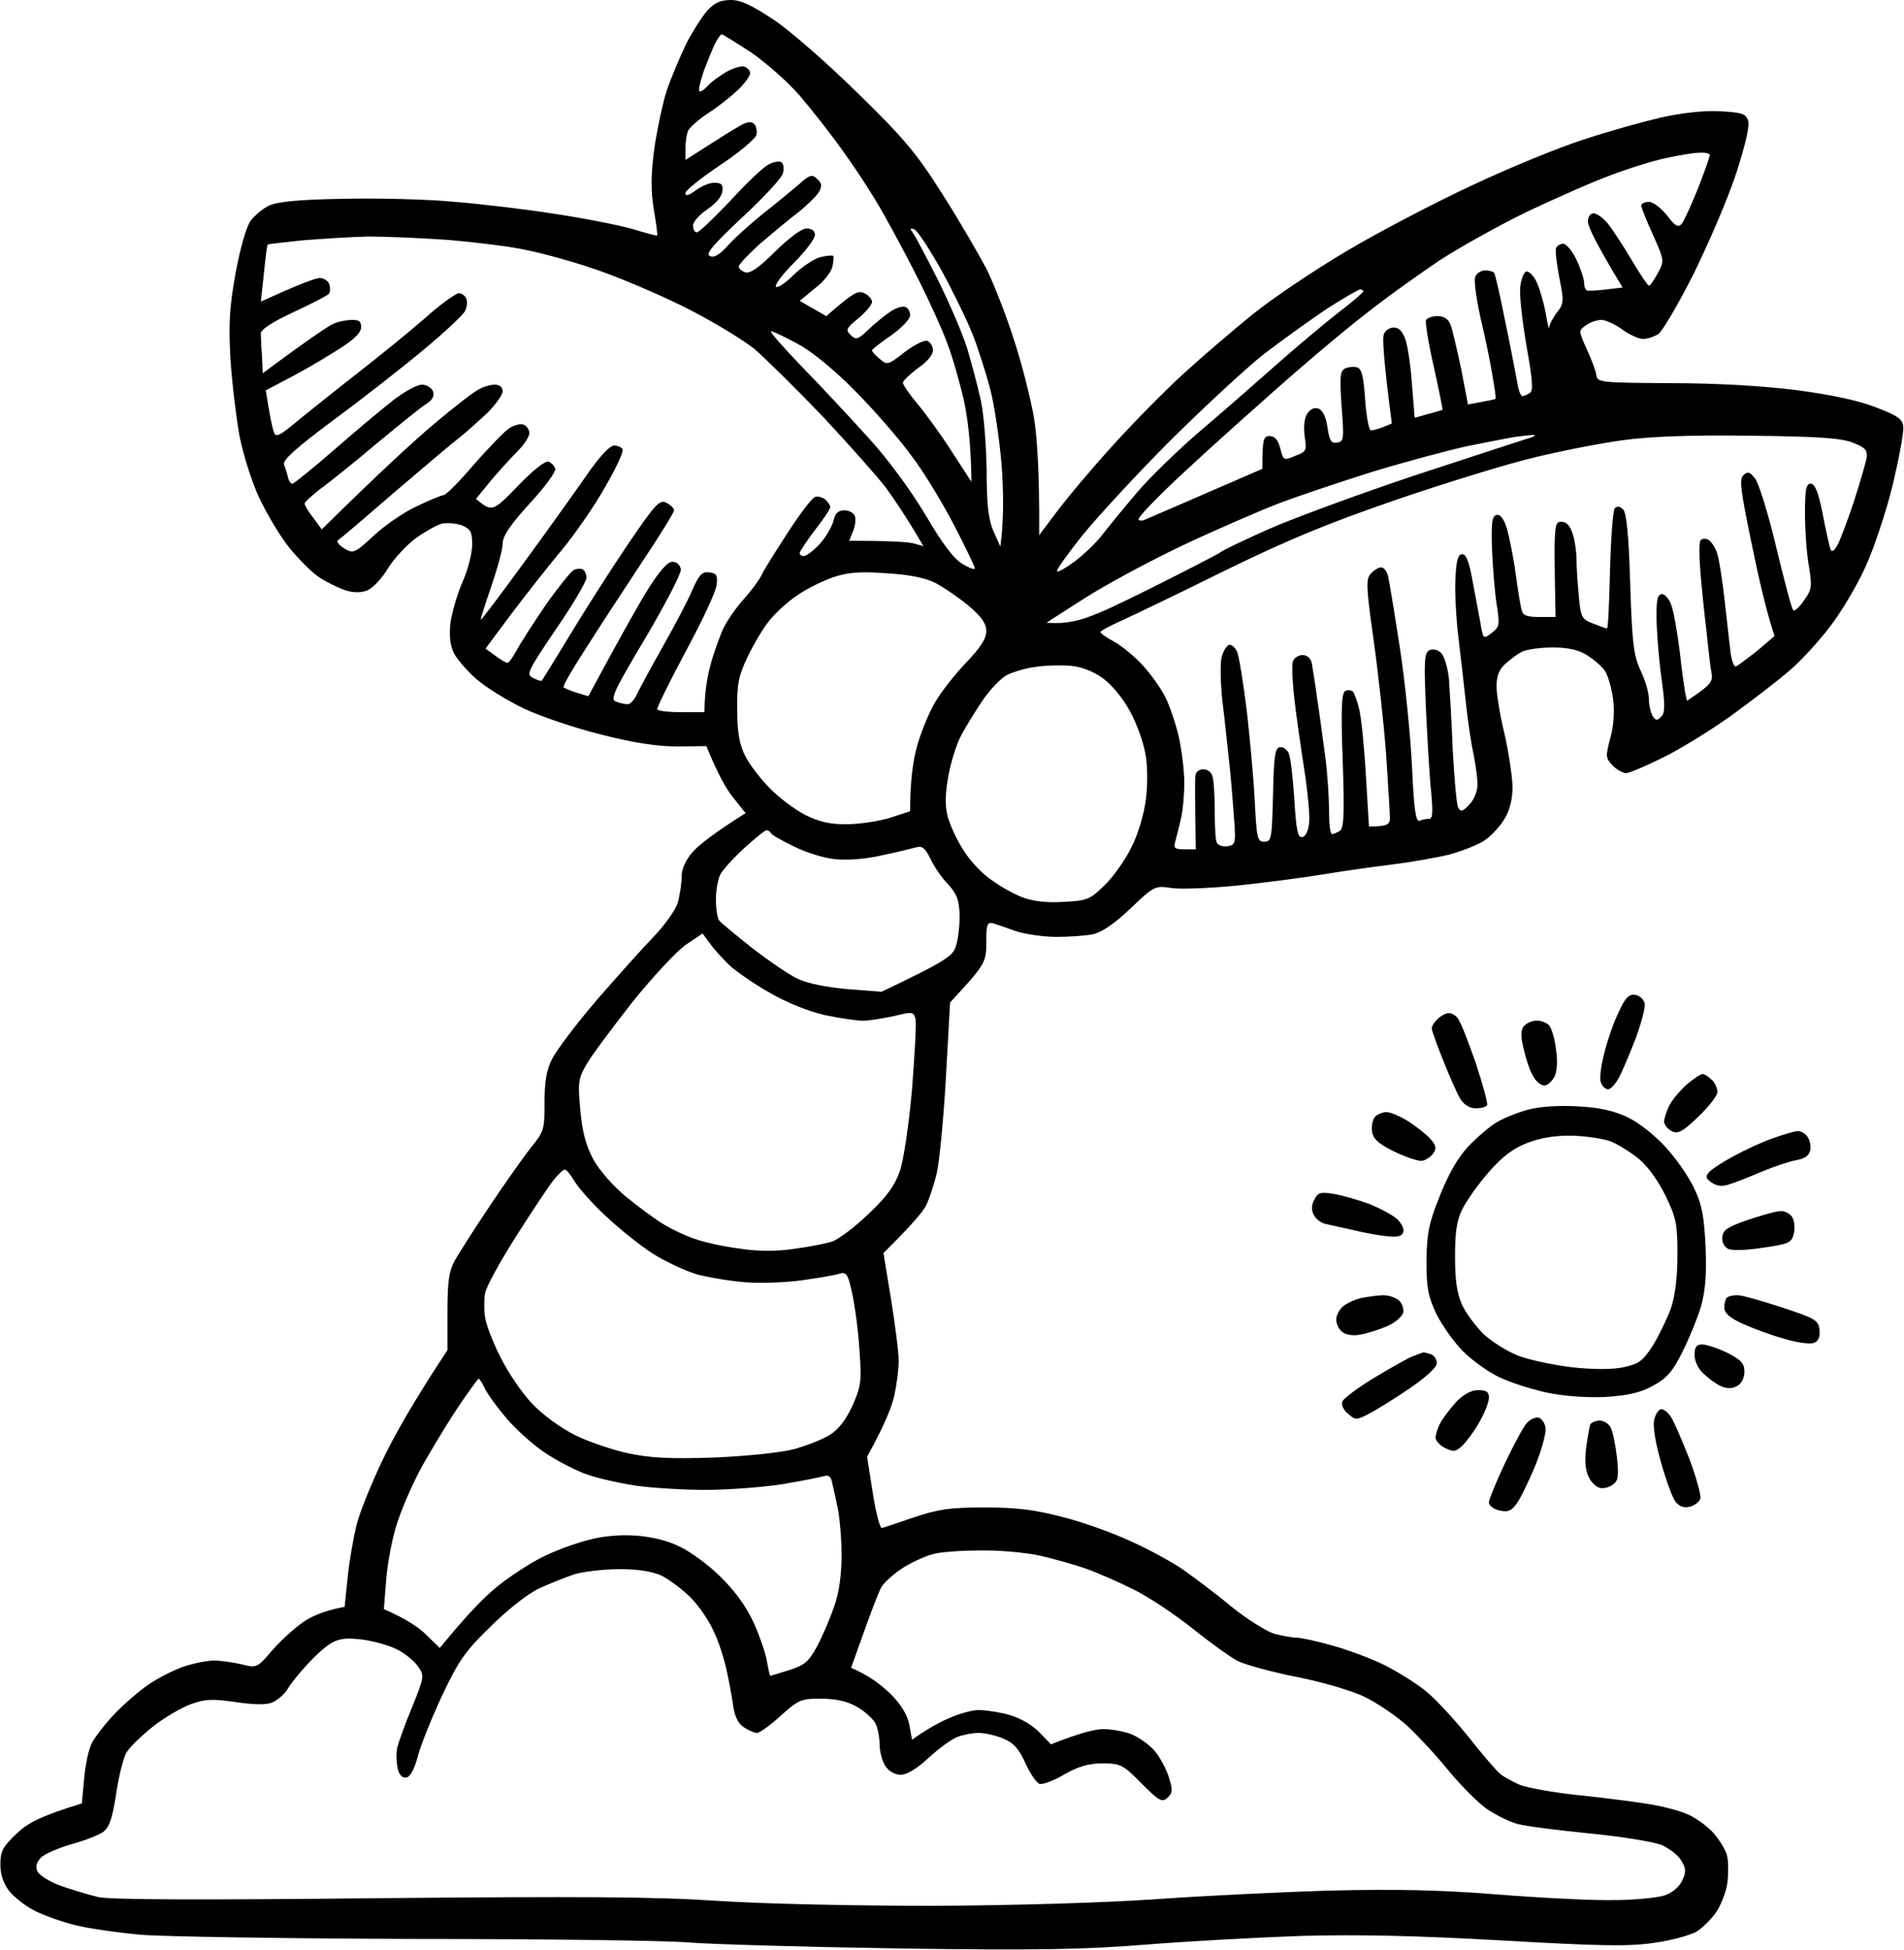 <?xml version="1.0" encoding="UTF-8"?> <svg xmlns="http://www.w3.org/2000/svg" version="1.2" viewBox="0 0 500 512" width="500" height="512"><style></style><path fill-rule="evenodd" d="m191.9 0c2.7 0 5.6 1.4 11.6 5.4 4.4 3 14.3 11.7 22 19.3 12 11.7 15.3 15.7 22 26.3 4.4 6.9 9.5 15.7 11.5 19.5 1.9 3.8 5.2 12.2 7.2 18.5 2.1 6.3 4.4 15.5 5.3 20.5 0.8 4.9 1.5 13.9 1.4 31l4.9-6.5c2.7-3.6 9.1-11.2 14.4-17 5.2-5.8 13.5-14.2 18.4-18.7 4.9-4.5 13.2-11.6 18.4-15.8 5.2-4.2 16.2-11.6 24.5-16.5 8.2-4.9 23.1-12.7 33-17.3 9.9-4.7 23.2-10.1 29.5-12.1 6.3-2.1 15.3-4.6 20-5.7 5.3-1.2 11.1-1.9 15.4-1.7 5.8 0.3 7 0.6 7.6 2.3 0.6 1.3-0.5 5.9-2.9 13.5-2 6.3-7.1 18.2-11.1 26.4-4.1 8.2-8.4 15.5-9.5 16.3-1.1 0.7-2.9 1.3-4 1.3-1.1 0-3.6-1.1-5.5-2.5-1.9-1.4-4.4-2.5-5.5-2.5-1.1 0-2.9 0.6-4 1.4-2 1.4-2 1.4 0.2 6.3 1.2 2.6 2.4 5.7 2.5 6.8 0.3 1.9 1.1 2 19.3 2.1 12 0 24.2 0.7 33 1.8 9.1 1.2 16.4 2.7 21 4.5 5.8 2.2 7.1 3.1 7.3 5.1 0.2 1.4-1.1 8.3-2.8 15.5-1.8 7.2-5 16.8-7.2 21.5-2.1 4.7-6.3 11.7-9.2 15.5-2.9 3.8-7.7 9.1-10.7 11.6-3 2.6-9.9 7.9-15.4 11.9-5.5 3.9-13.6 8.9-18 11-4.4 2.2-8.7 4-9.5 4-0.8 0-2.4-0.9-3.5-2-1.9-2-1.9-2.4-0.6-7.3 0.9-3.3 1.1-7 0.7-10.2-0.4-2.8-1.3-6-2.1-7.3-0.8-1.2-3-3.1-4.8-4.2-2.2-1.4-5-2-9-2-3.1 0-6.7 0.5-8 1.1-1.2 0.6-3.2 2.1-4.5 3.3-1.6 1.5-2.2 3.2-2.2 5.8 0 2.1 0.9 7.7 2.1 12.5 1.1 4.9 2 11 2.1 13.8 0 3.3-0.7 6.2-2.1 8.5-1.1 1.9-3.5 4.5-5.3 5.7-1.8 1.2-6 2.8-9.3 3.7-3.3 0.8-10.1 2-15 2.6-4.9 0.6-12.8 1.7-17.5 2.5-4.7 0.8-14.6 2.1-22 2.9-7.4 0.8-15.6 1.1-18.1 0.8-4.6-0.7-4.7-0.7-11 5.3-4.3 4.1-7.6 6.3-9.9 6.8-1.9 0.4-6.4 0.7-10 0.7-3.6-0.1-8.3-0.8-10.5-1.6-2.2-0.8-4.8-1.7-5.8-2-1.5-0.3-1.7 0.4-1.7 5.1 0 5.2-0.3 5.8-9.5 15.7l-1.1 19.7c-0.6 10.8-1.7 22.1-2.4 25.1-0.7 3-2 6.9-2.8 8.5-0.8 1.6-3.7 5.1-11.2 12.5l2 12.2c1.1 6.8 2 14 2 16 0 2.1-0.5 6.2-1.1 9-0.6 2.9-2.5 7.8-7.2 16.3l1.5 9.5c0.8 5.2 1.9 9.4 2.4 9.2 0.5-0.1 4.3-1.4 8.4-2.8 6.3-2.1 9.3-2.6 18.5-2.6 8.5 0 13.2 0.6 20.5 2.5 5.2 1.3 13.3 4.2 18 6.4 4.7 2.1 10.7 5.4 13.5 7.3 2.7 1.9 8.5 6.2 12.7 9.7 4.3 3.5 9.5 6.7 11.5 7.3 2.1 0.5 4.7 1 5.8 1 1.1 0 5.4 0.9 9.5 2.1 4.1 1.1 10.4 3.5 13.8 5.2 3.5 1.8 8.3 4.8 10.6 6.7 2.4 1.9 7.4 7.3 11.2 12 3.7 4.7 7.5 9.1 8.4 9.8 0.8 0.7 3.1 1.9 5 2.8 1.9 0.8 9.6 2.2 17 2.9 7.4 0.8 15.9 1.9 18.7 2.5 2.9 0.5 6.8 1.6 8.5 2.4 1.8 0.7 4.8 2.8 6.6 4.7 1.7 1.9 3.5 4.8 3.8 6.4 0.3 1.6 0.3 4.8 0 7-0.3 2.2-1.6 5.5-2.8 7.4-1.3 1.9-3.7 4.3-5.3 5.3-1.6 0.9-6.6 2.3-11 2.9-6.6 1-13.7 0.9-40-0.6-23-1.3-37.8-1.6-52.8-1.2-11.4 0.4-29.8 1.4-41 2.3-16.4 1.3-28.5 1.5-64.7 1-24.5-0.4-49.4-1.1-55.5-1.6-6.1-0.5-38.2-0.9-71.5-0.9-33.3-0.1-65.7-0.6-72-1.1-6.3-0.6-14.2-1.7-17.5-2.6-3.3-0.8-8-2.5-10.4-3.7-2.4-1.2-5.4-3.6-6.7-5.2q-2.3-3-2.3-7c0-3.4 0.6-4.6 4.2-8 2.9-2.8 6.2-4.6 17.2-8l0.6-6.5c0.3-3.6 1.2-7.9 2.1-9.5 0.9-1.6 3.5-5 5.9-7.5 2.4-2.5 6.4-6 8.9-7.7 2.5-1.7 6.6-3.8 9.2-4.7 2.7-0.9 6.3-1.6 8-1.6 1.8 0 5.1 0.5 7.3 1 3.9 1 4.1 0.9 8-3.7 2.2-2.5 5.8-5.8 8-7.3 2.2-1.6 5.6-3.1 11-4.1l0.8-7.7c0.4-4.2 1.5-10.4 2.3-13.7 0.8-3.3 3.9-10.9 6.8-17 2.9-6.1 7.9-15.1 17.1-29v-10c0-8 0.4-10.7 1.9-13.5 1.1-1.9 5.2-8.4 9.3-14.5 4.1-6.1 8.9-12.9 10.8-15.3 3.3-4 3.5-4.6 3.5-11.7 0-5.5 0.5-8.6 2-11.5 1.1-2.2 6.3-9.1 11.6-15.3 5.3-6.1 12.1-13.7 15-16.7 3-3.1 5.8-7.1 6.4-9 0.5-1.9 1-5 1-6.8 0-2.1 1-4.3 2.9-6.5 1.5-1.7 5.3-4.8 13.9-10.2l-3.2-4c-1.8-2.2-4.1-6.2-7.1-13.6l-7.5 0.1c-5.2 0-11.4-0.9-20-3.1-6.9-1.7-16.1-4.8-20.5-6.9-4.4-2.1-10-5.6-12.4-7.7-2.4-2.1-5-5.1-5.9-6.8-1-2.1-1.3-4.5-0.9-8 0.4-2.8 1.8-7.6 3.2-10.8 1.4-3.1 2.5-7.5 2.5-9.7 0-3.4-0.4-4.1-2.8-5.1-1.5-0.5-3.8-0.7-5.2-0.4-1.4 0.4-4.4 2.1-6.8 3.8-2.4 1.8-5.7 5.3-7.3 7.9-1.6 2.7-4 5.2-5.4 5.8q-2.5 1-5.8 0c-1.7-0.6-4.9-2.1-7-3.5-2-1.4-5.5-4.9-7.8-7.8-2.3-2.8-5.7-8.6-7.7-12.7-2-4.2-4.3-11.5-5.3-16.5-0.9-5-2-14.2-2.4-20.5-0.5-9.3-0.2-13.6 1.4-22.5 1.2-6.4 2.8-12 3.9-13.5 1-1.4 3.2-3.2 4.8-4 2.1-1 7.5-1.6 19.4-1.8 9.1-0.2 22.3 0.1 29.5 0.8 7.2 0.6 19.1 2 26.5 3.2 7.4 1.1 16.4 2.9 20 3.9 3.6 1.1 6.6 1.9 6.6 1.7 0.1-0.2-0.3-3.2-0.9-6.8-0.8-4.8-0.8-9 0.1-15.8 0.7-5 2.2-12 3.3-15.5 1.2-3.4 3.5-8.9 5.1-12.2 1.7-3.3 4.2-7.2 5.6-8.8 1.9-2 3.5-2.7 6.1-2.7zm-7.1 18.7c-1 2.9-1.5 5.3-1.1 5.3 0.5 0.1 1.5-0.7 2.3-1.6 0.8-0.9 3-2.5 4.7-3.5 1.8-1 4-1.7 4.8-1.4 0.8 0.3 1.5 1.1 1.5 1.7 0 0.7-1.4 2.7-3.2 4.4-1.8 1.7-5.3 4.5-7.8 6.1-2.5 1.6-4.8 3.7-5.3 4.6-0.4 1-0.7 3-0.7 4.7v3c8.9-5.7 12.7-8.1 14.2-8.9 1.8-1.1 3.1-1.3 3.8-0.6 0.6 0.5 0.9 1.9 0.6 3-0.4 1.1-4.7 4.7-9.7 8-4.9 3.3-9 6.6-8.9 7.2 0 0.9 0.9 0.6 2.7-0.7 1.6-1.2 3.8-2.1 5-2 1.8 0 2.2 0.5 2 2.2-0.1 1.4-1.8 3.3-4 4.8-2.1 1.4-3.7 3.3-3.7 4.2 0 1 0.4 1.8 1 1.8 0.6 0 4.5-3.8 8.8-8.3 4.2-4.6 8.8-9 10.2-9.6 1.4-0.7 2.9-0.9 3.3-0.4 0.5 0.4 0.6 1.7 0.3 2.8-0.2 1.1-5 6.3-10.6 11.5-7.8 7.3-9.8 9.7-8.6 10.2 1.1 0.6 2.6-0.3 5-3 1.8-2 6-5.7 9.1-8.2 3.2-2.5 7.3-5.9 9.2-7.5 3-2.7 3.6-2.8 4.9-1.5 1.3 1.2 1.3 1.9 0.4 3.5-0.7 1.1-3.1 3.4-5.3 5.2-2.3 1.7-6.8 5.5-10 8.2-3.1 2.8-5.7 5.5-5.7 6.1 0 0.5 0.8 1.2 1.7 1.5 1.3 0.4 3.7-1.3 7.9-5.5 3.7-3.6 6.9-6 8.2-6 1.4 0 2.2 0.6 2.2 1.7 0 1-2.5 4.3-5.5 7.3-3 3-5.2 5.9-4.7 6.3 0.4 0.4 2.5-1 4.7-3.2 2.2-2.1 5.3-4.2 7-4.6 1.7-0.4 3.1-0.5 3.3-0.3 0.2 0.2 0.1 1.4-0.2 2.8-0.3 1.4-2.3 4-4.6 5.7l-4 3.3 7 4c7.3-6.4 8.4-6.8 10-6 1.1 0.5 2 1.6 2 2.2 0.1 0.7-1.5 2.6-3.5 4.3-3.3 2.7-3.5 3.1-2.1 4.5 1.4 1.3 1.9 1.2 4.8-1.6 1.8-1.7 4.4-3.8 5.8-4.7 1.4-0.9 3.1-1.4 3.8-1.1 0.6 0.2 1.2 1.2 1.2 2.1 0.1 1-2.1 3.3-4.9 5.3-2.8 1.9-5.1 3.7-5.1 4 0 0.3 0.8 1.3 2 2.2 1.9 1.7 2.2 1.7 6.5-1.7 2.5-1.9 5.2-3.3 6-3 0.8 0.3 1.5 1.4 1.5 2.5 0 1.2-1.6 3.1-4 4.7-2.1 1.6-3.9 3.3-3.9 3.8 0 0.5 1.7 3 3.8 5.5 2.1 2.5 6.2 8.1 9 12.5l5.2 8c-0.1-10.1-1-16.8-2-21.5-1.1-4.7-3-11.4-4.4-15-1.3-3.6-4.6-10.8-7.2-16-2.6-5.2-6.8-13.1-9.3-17.5-2.4-4.4-7.2-11.8-10.6-16.5-3.3-4.7-8.6-11.4-11.6-14.9-3-3.5-8.8-8.6-12.7-11.3-4-2.6-7.5-4.8-7.8-4.8-0.2 0-1 1-1.6 2.2-0.7 1.3-2 4.7-3.1 7.5zm238.2 27.3c-4.7 1.7-14.6 6.1-22 9.6-7.4 3.6-17.8 9.4-23 12.8-5.2 3.5-14.1 9.8-19.6 14.2-5.6 4.3-17.8 14.6-27 22.9-9.3 8.2-20.4 18.3-24.7 22.5-4.3 4.1-7.7 7.8-7.7 8.3 0 0.4 0.6 0.5 1.3 0.3 0.6-0.3 8-3.4 16.2-7l15-6.5c0-7.9 0.3-8.6 1.9-8.6 1.4 0 2.2 1 2.8 3.2 0.8 3.2 0.9 3.3 3.9 2 3-1.1 3.1-1.4 2.5-5.2-0.3-2.5-0.1-4.7 0.7-5.9 0.8-1.2 1.8-1.7 3-1.3 1.1 0.5 1.9 2.2 2.3 4.9 0.5 3.5 1 4.3 2.5 4 1.8-0.2 1.9-0.9 1.2-9.5-0.5-8-0.4-9.3 1-10 1-0.4 2.4-0.5 3.2-0.2 1.1 0.4 1.6 2.6 2 8.5 0.3 4.4 1 8 1.5 8 0.6 0 2-0.4 3.3-0.9l2.2-0.9c-2.2-16.8-2.5-22.5-2.1-23.4 0.3-1 1.5-1.8 2.6-1.8 1.4 0 2.3 1 3.1 3.2 0.6 1.8 1.4 7.2 1.7 11.9l0.7 8.6c5.4-1.5 7.1-2 7.3-2.1 0.1 0-0.9-5.2-2.3-11.4-1.4-6.1-2.3-11.7-2-12.2 0.3-0.5 1.6-1 3-1q2.5 0 3.4 2.2c0.5 1.3 1.7 6.5 2.8 11.6l1.8 9.4c5.4-1 7.1-1.3 7.2-1.5 0.2-0.1-0.2-2.9-0.8-6.2-0.5-3.3-1.9-10-3.1-15-1.1-5-1.8-9.8-1.4-10.8 0.3-0.9 1.5-1.7 2.6-1.7 1.1 0 2.2 0.3 2.4 0.7 0.3 0.5 1.6 6.2 2.9 12.8 1.4 6.6 2.7 13.7 3.1 15.7 0.3 2.1 0.9 3.8 1.4 3.8 0.4 0 1.3-0.4 1.9-0.8 1-0.5 0.8-3.2-0.8-12.2-1.1-6.3-1.9-13.3-1.7-15.4 0.2-2.2 0.9-4.1 1.6-4.3 0.6-0.2 1.9 1 2.7 2.7 0.8 1.7 1.9 5.4 2.4 8.2 0.5 2.9 0.9 4.6 0.9 3.8 0.1-0.8 1-2.6 2.1-4 1.8-2.3 1.8-3 0.6-9-0.7-3.6-1.1-7.1-0.9-7.8 0.2-0.6 1.1-1.2 1.9-1.2 0.8 0 2.4 1.9 3.5 4.2 1.1 2.4 2 5.1 2 6 0 1 0.3 1.9 0.8 2.1 0.4 0.1 2.6 0 5-0.3l4.3-0.5c-7-11.6-9.1-16-9.1-17.3 0-1.3 0.6-2.2 1.5-2.2 0.8 0 2.5 1.2 3.8 2.8 1.2 1.5 4 5.8 6.2 9.5 2.2 3.7 4.2 6.7 4.5 6.7 0.3 0.1 1.3-1.4 2.3-3.2 1.8-3.3 1.8-3.3-1.2-10.1-1.7-3.7-3.1-7.2-3.1-7.7 0-0.5 0.9-1 2-1 1.1 0 3.2 1.6 4.8 3.6 2.1 2.8 2.9 3.2 3.8 2.2 0.6-0.7 2.5-4.9 4.3-9.3 1.7-4.4 3.1-8.3 3.1-8.8 0-0.4-1.2-0.7-2.7-0.6-1.6 0-5.5 0.7-8.8 1.4-3.3 0.7-9.8 2.7-14.5 4.5zm-176.7 27.5c3 6 6.5 14.2 7.7 18 1.1 3.8 2.8 10 3.6 13.8 0.8 3.7 1.4 12 1.5 18.4 0 9 0.5 12.8 1.8 15.8l1.8 4c1-7.4 0.8-15 0.3-21.8-0.6-6.7-1.9-15.6-3-19.7-1.1-4.1-3.1-10.4-4.5-14-1.4-3.6-5.1-11.2-8.2-16.9-3.2-5.7-6.4-10.6-7.2-10.9-1.1-0.4-1.2-0.2-0.4 0.9 0.6 0.8 3.6 6.4 6.6 12.4zm-176-9.3c-0.2 0.2-0.6 3.6-1 7.6l-0.8 7.4c10.5-4.8 14.4-6.2 15.5-6.2 1.1 0 2.2 0.8 2.5 1.7 0.3 1 0.2 2.1-0.2 2.5-0.5 0.5-4.6 2.6-9.3 4.8-5.2 2.4-8.5 4.5-8.5 5.5 0 0.8 0.1 3.5 0.3 6l0.2 4.5c12.8-9.5 17.5-12.6 18.8-13.1 1.2-0.5 3.3-0.9 4.7-0.9 2 0 2.4 0.5 2.3 2.2-0.2 1.5-2.5 3.5-7.3 6.4-3.8 2.4-9.4 5.6-12.4 7.1l-5.3 2.8c1.1 7 1.7 9.8 2.1 10.9 0.5 1.6 1.4 1.2 7.1-3.6 3.6-2.9 10.6-8.5 15.5-12.3 5-3.9 12.5-10 16.8-13.7 4.2-3.8 8.4-6.8 9.2-6.8 0.8 0 1.7 0.7 2 1.5 0.3 0.8 0.1 2.3-0.4 3.2-0.5 1-5.3 5.5-10.7 10-5.5 4.6-16.1 12.9-23.7 18.5-10.1 7.5-13.6 10.7-13.1 11.8 0.3 0.8 0.8 2.3 1 3.2 0.2 1 0.7 1.8 1.2 1.8 0.4 0 5.4-4.1 11.2-9.1 5.8-5.1 12.8-10.9 15.5-13 2.8-2.1 6-3.9 7.3-3.9 1.2 0 2.5 0.8 2.9 1.7 0.4 1.3-0.1 2.3-1.7 3.3-1.3 0.8-7.1 5.5-12.9 10.3-5.8 4.9-12.5 10.3-14.9 12-2.3 1.8-4.2 3.5-4.2 3.9 0 0.5 1 2.2 2.3 3.8l2.2 3c15.5-15.3 24.3-23.3 29.5-27.7 5.2-4.4 10.5-8.5 11.8-9.1 1.2-0.7 3.1-1.2 4.2-1.2 1.2 0 2 0.7 2 1.7 0 1-1.9 3.6-4.2 5.9-2.4 2.2-5.7 5.2-7.4 6.5-1.7 1.3-9.4 7.8-17 14.3-7.6 6.6-14.2 12.2-14.7 12.5-0.4 0.3 0.4 1.3 1.7 2.1 2.4 1.4 2.7 1.3 7.8-3.4 2.9-2.7 8-6.2 11.3-7.7 3.3-1.6 6.5-2.9 7-2.9 0.6 0 4.2-3.6 8-8.1 3.9-4.4 8-8.7 9.3-9.5 1.2-0.8 2.9-1.2 3.7-0.9 0.8 0.3 1.5 1.3 1.5 2.2 0 1-1.4 3.1-3.1 4.8-1.7 1.7-4.8 5.1-7 7.7l-3.9 4.8c4.2 3.5 4.4 3.4 10.9-3.3 3.9-4.1 7.2-6.7 8.1-6.5 0.8 0.3 1.6 1.1 1.8 1.9 0.2 0.8-2.8 4.9-6.7 9.1-5.2 5.7-7.1 8.6-7.1 10.5 0 1.6-1.4 6.6-3 11.3-1.6 4.7-2.9 8.6-2.7 8.7 0.1 0.1 5.2-6.6 11.3-15 6.1-8.3 13.5-18.7 16.5-23 3.3-4.8 6.1-7.8 7.2-7.7 0.9 0 1.9 0.4 2.2 1 0.3 0.5-1.7 4.9-4.5 9.7-2.7 4.9-7.8 12.2-11.2 16.4-3.5 4.1-9.4 11.7-13.3 16.8l-7 9.4c3.9 2.9 5.3 3.8 5.8 3.7 0.4 0 1.4-1.5 2.4-3.3 0.9-1.7 4.3-7 7.5-11.7 3.3-4.7 6.6-8.8 7.4-9.3 0.8-0.4 1.9-0.5 2.4-0.2 0.6 0.3 1 1.3 1 2.2 0 1-3.6 7.1-8 13.5-7.5 11.1-7.9 11.9-6 12.8 1.1 0.6 2.1 0.9 2.3 0.7 0.1-0.1 3.4-5.4 7.2-11.7 3.8-6.3 10.6-17 15.2-23.8 7.4-10.9 8.5-12.1 10.3-11.2 1.1 0.6 2 1.4 2 2 0 0.6-4 7-8.8 14.2-4.8 7.3-11.5 17.5-14.7 22.6-3.3 5.1-5.8 9.4-5.5 9.7 0.3 0.2 1.9 0.9 3.5 1.4l3 0.9c8.9-16.5 13.4-24.5 15.8-28.3 3-4.7 5-7 6.3-7 1.1 0 2 0.8 2.2 2 0.1 1.1-4.1 9.2-9.3 18-8.3 13.9-9.3 16.1-7.8 16.7 1 0.4 2.4 0.7 3.1 0.7 0.6 0.1 1.8-1.1 2.5-2.7 0.7-1.5 3.8-7.2 6.9-12.7 3.1-5.5 6.6-12.1 7.7-14.8 1.7-3.8 2.5-4.7 4.4-4.4 1.8 0.2 2.2 0.7 1.9 3.2-0.1 1.7-3.8 9.5-8.1 17.5-4.3 8-7.6 14.8-7.5 15.2 0.2 0.5 3.1 0.8 6.4 0.8h6c0-5 0.7-9.2 1.6-12.5 0.9-3.3 2.5-7.7 3.5-9.8 1-2 3.4-5.4 5.3-7.5 1.8-2 3.9-4.8 4.6-6.2 0.6-1.4 3.8-6.4 6.9-11.2 3.1-4.8 6.3-9 7.1-9.3 0.8-0.3 2.1 0.1 2.8 0.7 0.7 0.7 1.3 1.6 1.2 2 0 0.5-1.8 3.2-4 6-2.2 2.9-4 5.6-4 6 0 0.5 0.5 0.8 1.1 0.8 0.6 0 2.4-1.3 4-3 1.6-1.7 3.2-4.4 3.7-6 0.5-2.3 1.3-3 3-3 1.2 0 2.4 0.7 2.7 1.5 0.3 0.8 0.1 2.6-0.5 4l-1 2.5c11.2 0 15.6 0.3 17 0.7l2.5 0.7c-4.5-7.7-7.7-12.4-9.9-15.4-2.3-3-9.7-11.3-16.4-18.5-6.8-7.1-14.9-15.1-18-17.8-3.2-2.6-11.5-7.6-18.7-11.2-7.1-3.5-17.7-8-23.5-9.9-5.8-2-13.9-4.2-18-5-4.1-0.9-13.2-2-20.2-2.6-7.1-0.5-16.5-0.9-21-0.9-4.6 0.1-12.3 0.6-17.3 1-4.9 0.5-9.1 1-9.2 1.1zm261.7 28.7c-4.6 3.6-15.6 13.8-24.5 22.6-8.8 8.8-19.2 20.1-23.2 25-3.9 4.9-7 9.2-6.7 9.5 0.2 0.3 2.2-0.8 4.5-2.5 2.3-1.7 5.6-4.8 7.3-7 1.7-2.2 5.8-7.2 9.1-11.1 3.3-3.9 10.7-11.1 16.4-16 5.8-4.9 14.7-12.7 20-17.4 5.3-4.7 12.7-10.9 16.4-13.8 3.7-2.8 6.7-5.4 6.7-5.7 0-0.3-0.4-0.5-0.8-0.5-0.5 0-4.4 2.3-8.8 5.1-4.3 2.9-11.7 8.2-16.4 11.8zm-103.9 22.1c5.3 5.8 11.1 13.8 15 20.3 4.4 7.5 7.4 11.5 9.7 12.8 1.7 1 3.2 1.6 3.2 1.1 0-0.4-2.4-5.4-5.4-11.2-3-5.8-8-14.1-11.3-18.4-3.2-4.4-9.9-12.1-14.8-17-5.5-5.6-11.4-10.4-15-12.3-3.3-1.8-6.4-3.3-7-3.3-0.5 0 3.1 4.1 8 9.2 5 5.1 12.9 13.6 17.6 18.8zm157.4 2.1c-5.5 1.2-17 4.3-25.5 6.9-8.5 2.7-19.6 6.4-24.5 8.3-4.9 1.9-16 6.7-24.5 10.7-8.5 4-20.2 10.3-25.9 13.9l-10.3 6.6c7.5 0.5 11.2-1 26.5-8.6 10-5 18.6-9.4 19.2-9.9 0.6-0.5 6.2-3.2 12.5-6 6.3-2.8 23.4-9.1 38-14 14.6-4.8 28.1-9.2 30-9.8 1.9-0.5 2.6-1 1.5-1-1.1 0.1-3.1 0.3-4.5 0.5-1.4 0.2-7 1.3-12.5 2.4zm17.5 3c-6.9 1.6-23.1 6.6-36 11-18.3 6.3-28.3 10.4-45.5 18.8-12.1 6-24.4 11.9-27.3 13.2-2.9 1.3-5.3 2.6-5.2 2.9 0 0.3 1.6 1.4 3.6 2.5 2 1.1 5.4 3.9 7.5 6.2 2.2 2.4 4.8 6.1 5.9 8.3 1.1 2.2 2.7 6.8 3.5 10.2 0.8 3.5 1.5 9 1.5 12.3 0 3.3-0.4 7.6-0.9 9.5-0.4 1.9-1.1 4.5-1.4 5.7-0.6 2-0.3 2.3 2.3 2.3h3c-0.2-13.6-0.2-18.3-0.1-19.3 0.1-1 0.9-1.7 2.1-1.7 1.3 0 2.2 0.8 2.5 2.2 0.3 1.3 0.5 5.3 0.5 9 0 3.8 0.2 7.4 0.5 8 0.3 0.7 1.6 1.2 2.8 1 2-0.3 2.2-0.8 1.9-5.5-0.2-2.9-0.7-9.5-1.2-14.7-0.6-5.2-1.4-13.3-2-18-0.5-4.7-0.6-9.8-0.2-11.4 0.4-1.6 1.3-3.1 2-3.3 0.6-0.1 1.6 0.7 2.1 1.9 0.5 1.3 1.6 8.1 2.5 15.3 0.8 7.1 1.8 17.8 2.1 23.7 0.5 10 0.7 10.8 2.5 10.8 1.9 0 2-0.8 2.3-12.2 0.2-10 0.5-12.3 1.7-12.6 0.8-0.2 1.9 0.5 2.4 1.5 0.5 1 1.1 6.4 1.5 12.1 0.5 8.4 0.9 10.2 2.1 10 0.9-0.2 1.6-1.7 1.8-3.8 0.2-1.9-0.4-8.2-1.3-14-0.9-5.8-2.1-14.1-2.6-18.5-0.5-4.4-0.7-8.8-0.4-9.8 0.3-0.9 1.4-1.7 2.5-1.7 1.3 0 2.2 0.8 2.5 2.2 0.2 1.3 0.9 5.4 1.4 9.3 0.6 3.8 1.5 10.6 2.1 15 0.6 4.4 1 10.8 1 14.2 0 3.5 0.3 6.3 0.8 6.3 0.4 0 1.3-0.4 2-0.8 1.1-0.6 1.3-4.2 0.8-18.5-0.5-13.6-0.3-17.8 0.7-18.3 0.6-0.3 1.5-0.2 2 0.2 0.4 0.5 1.2 2.7 1.7 4.9 0.5 2.2 1.3 10 1.7 17.3l0.8 13.2c4.9 0 5.5-0.5 5.5-2.3 0-1.2-0.5-8.7-1-16.7-0.6-8-2.1-21.5-3.3-30.1-2-14-2-15.9-0.7-17.3 0.8-0.9 2.1-1.7 2.8-1.6 0.6 0 1.4 1 1.7 2.2 0.3 1.3 1.7 9.7 3.1 18.8 1.4 9.1 2.8 23.1 3.2 31.3 0.5 11.2 1 14.6 2 14.2 0.6-0.3 1.8-0.5 2.5-0.5 0.9 0 1-1.6 0.6-6.3-0.4-3.4-1-13.2-1.4-21.7-0.6-13.6-0.5-15.6 0.9-16.3 1-0.4 2.2-0.1 3.1 0.8 0.8 0.8 1.7 3.9 2 6.7 0.2 2.9 0.7 11.4 1 18.8 0.4 7.4 1 14.2 1.4 15 0.7 1.3 1.2 1.1 3-0.8 1.2-1.2 2.1-3.5 2.1-5.2 0-1.7-0.5-5.1-1-7.8-0.6-2.6-1.5-8.5-2-13.2-0.5-4.7-1.4-12.6-2-17.5-0.6-4.9-1-11.9-0.8-15.5 0.2-4.9 0.7-6.5 1.8-6.5 1 0 1.8 2 2.6 6.5 0.7 3.6 1.6 8.6 2.1 11.2 0.8 4.7 0.8 4.7 3 3 2.1-1.6 2.2-2.1 1.3-7.7-0.5-3.3-1-9.8-1.2-14.5-0.2-6.8 0-8.5 1.2-8.8 1-0.2 1.9 1 2.7 3.5 0.6 2.1 1.7 7.4 2.3 11.8 0.6 4.4 1.3 8.8 1.6 9.7 0.3 1.4 1.4 1.8 4.7 1.8h4.2c-0.5-24.4-0.4-25 1.5-25 1.4 0 2.3 1 3 3.2 0.6 1.8 1 4.9 1 6.8 0 1.9 0.3 6.2 0.6 9.5 0.5 5.6 0.8 6.1 3.7 7.2 1.8 0.7 3.4 1.3 3.7 1.3 0.3 0 0.6-6.9 0.8-15.3 0.2-8.3 0.8-15.6 1.2-16.2q0.9-1 2.2 0.2c0.9 0.8 1.5 6.4 1.9 19.5 0.5 15.8 0.9 18.9 2.7 22.8 1.2 2.5 2.2 5.8 2.2 7.5 0 1.6 0.5 3.7 1 4.5 0.7 1.2 1.2 1.3 2.2 0.2 1.1-1 1.1-3.1 0-11-0.7-5.3-1.2-12.3-1.2-15.5 0-4.4 0.3-5.7 1.5-5.7 0.8 0 2 1.5 2.5 3.2 0.6 1.8 1.5 7.1 2.1 11.8 0.5 4.7 1.2 9.5 1.4 10.7l0.5 2.3c6.1-4 6.8-5 6.5-7-0.3-1.4-0.9-6.6-1.4-11.5-0.6-4.9-1.3-12-1.6-15.8-0.3-3.7-0.3-7.1 0-7.7 0.3-0.6 1.2-0.7 2.1-0.3 0.8 0.5 1.9 2.1 2.4 3.8 0.5 1.6 1.4 7.5 2 13 0.6 5.5 1.3 11.5 1.5 13.2 0.3 1.8 0.8 3.3 1.3 3.3 0.4-0.1 2.8-1.9 5.5-4l4.7-4c-2.2-6.6-4.3-15.8-6.1-24.7-2.8-13.5-3.2-16.5-2.1-17.5 1.1-1.1 1.7-0.9 3 0.7 1 1.1 3.5 9.2 5.6 18 2.1 8.8 4.1 16.3 4.5 16.7 0.3 0.4 1.6-0.7 2.8-2.5 2.1-2.9 2.2-3.7 1.3-9.2-0.6-3.3-1-9.5-1-13.8 0-6.2 0.3-7.7 1.5-7.7 1.1 0 2 2.2 3.1 7.7 0.8 4.3 1.8 8.5 2 9.3 0.4 1.1 0.9 0.9 2-1 0.7-1.4 2.7-6.6 4.3-11.5 1.6-5 3.1-10.1 3.3-11.4 0.2-2-0.4-2.6-3.7-3.9-3.1-1.2-9.3-1.6-27-1.8-16-0.2-26.2 0.2-33.5 1.2-5.8 0.8-16.1 2.8-23 4.5zm-193.9 36.4c-2.4 1.6-5.6 4.6-7.1 6.5-1.6 1.9-4.1 6.2-5.7 9.5-2.4 5.1-2.8 7.2-2.7 14 0 5.9 0.6 9 2.1 12 1.1 2.2 4 6 6.5 8.5 2.4 2.5 6.6 5.6 9.3 7 3.7 1.8 6.6 2.5 11 2.4 3.3 0 8.4-0.8 11.3-1.7l5.2-1.7c0-8.1 0.8-13.4 1.8-17 1-3.6 3.1-8.8 4.7-11.5 1.6-2.8 5.3-7.5 8.2-10.5 3.8-4 5.3-6.3 5.3-8.3 0-2-1.2-3.7-4.7-6.7-2.7-2.2-6.6-4.9-8.8-6q-4-2-13-2.5c-7.1-0.5-10-0.2-14.1 1.2-2.7 1-7 3.1-9.3 4.8zm55.4 20.7c-1.6 0.8-4.6 3.9-6.6 6.9-2 3-4.6 7.2-5.7 9.4-1.1 2.2-2.6 6.9-3.2 10.5-0.8 4.7-0.9 7.6-0.1 10.5 0.6 2.2 2.4 6.1 4.1 8.7 1.6 2.7 4.9 6.2 7.3 7.8 2.3 1.7 6 3.8 8.2 4.6 2.6 1 6.3 1.5 10.7 1.2 6.3-0.3 7-0.6 10.8-4.3 2.3-2.2 5.5-6.7 7.1-10 1.8-3.5 3.3-8.7 3.8-12.5 0.5-3.7 0.5-8.9-0.1-12-0.5-3-2.3-8.1-4.1-11.3-1.9-3.5-4.8-7-7.2-8.7-2.5-1.8-5.7-3-8.5-3.2-2.5-0.2-6.5-0.1-9 0.3-2.5 0.3-5.9 1.3-7.5 2.1zm-75.4 52.5c-0.6 1.3-1.1 4.2-1.1 6.5 0 2.4 0.4 4.8 0.8 5.4 0.4 0.6 4.3 3.8 8.7 7.3 4.4 3.4 9.8 7.1 12 8.1 2.5 1.2 7.4 2.2 13 2.7l9 0.7c17-8.1 18.7-9.4 19.5-11.9 0.6-1.7 1-5.3 1-8-0.1-4.1-0.6-5.6-3-8.3-1.7-1.7-3.8-4.8-4.7-6.8-1.4-2.8-2.2-3.4-3.8-2.9-1.1 0.3-5.1 1.3-9 2.1-4.3 1-9 1.3-12.2 1-2.9-0.3-7.8-1.8-10.9-3.4-3.1-1.5-5.8-3-6-3.5-0.2-0.4-0.7-0.7-1.1-0.7-0.5 0-3.1 2.2-6 4.8-2.8 2.6-5.6 5.7-6.2 6.9zm-8.9 18.3c-2.4 1.6-8.8 8.5-14.2 15.2-5.3 6.8-10.8 14.1-12 16.3-2.1 3.6-2.3 4.7-1.6 12 0.5 5.8 1.5 9.3 3.4 12.9 1.5 2.8 5.3 7.1 8.7 9.9 3.3 2.7 7.8 6 10 7.3 2.2 1.3 5.8 3 8 3.7 2.2 0.8 7.4 2 11.5 2.5 5.1 0.8 9.8 0.8 14.5 0.1 3.9-0.5 8.4-1.4 10-1.9 1.7-0.6 6-3.8 9.6-7.3 4.9-4.6 6.9-7.5 8.2-11.2 1-2.8 2.4-12.4 3.2-21.5 0.7-9.1 1.2-17.4 0.9-18.5-0.5-1.9-0.8-1.9-5.7-0.7-2.9 0.6-6.5 1.2-8.2 1.2-1.6 0-6.1-0.7-10-1.5-4.3-1-9.8-3.2-14.3-5.8-4.1-2.3-8.8-5.6-10.6-7.2-1.7-1.7-4.1-4.2-5.1-5.7l-2-2.7zm-44.6 76.5c-4.2 6.6-7.9 13.3-8.2 15-0.3 1.6-0.3 4.6 0 6.5 0.3 1.9 2.1 6.6 4.1 10.5 1.9 3.8 5.6 9.3 8.2 12 2.8 3 7.5 6.4 11.3 8.3 3.6 1.8 9.9 3.9 14 4.8 5.8 1.2 10.9 1.5 22.5 1.1 9-0.4 17.5-1.3 21-2.2 3.3-0.9 7.6-2.6 9.5-3.8q3.4-2.2 5.9-7.7c2.2-5 2.4-6.3 1.8-14.5-0.3-5-1.2-11.6-1.9-14.8-1.1-5.1-1.5-5.8-3.3-5.3-1.1 0.4-5.3 1.1-9.5 1.7-4.1 0.6-10.8 0.9-15 0.6-4.1-0.3-9.9-1.3-13-2.1-3-0.9-8.2-3.3-11.5-5.4-3.3-2.1-8.8-6.5-12.3-9.8-3.5-3.2-7.2-7.4-8.3-9.2-1-1.7-2.2-3.2-2.6-3.1-0.4 0-1.7 1.2-2.9 2.7-1.2 1.5-5.6 8.1-9.8 14.7zm-25.3 61.5c-2.2 4.1-5 10.6-6.2 14.5-1.2 3.8-2.4 10.4-2.7 14.5l-0.6 7.5c6 2.6 9.3 4.9 11.2 6.8l3.5 3.4c7.4-9.1 12.1-13.8 15.3-16.3 3.1-2.5 8.3-5.9 11.5-7.5 3.1-1.6 8.5-3.6 12-4.5 3.9-1.1 8.6-1.5 12.7-1.2 4.1 0.3 8.4 1.3 11.5 2.9 2.8 1.3 7.6 4.8 10.7 7.9 3.7 3.6 6.7 7.7 8.7 12 1.6 3.6 3.2 8.2 3.5 10.2 0.4 2.1 0.7 3.8 0.9 3.8 0.1 0 2.4-0.7 5-1.5 4-1.3 5.1-2.2 7.3-6.3 1.4-2.6 3.4-7.3 4.5-10.5 1.3-3.7 1.9-8.4 1.9-13.5 0-4.2-0.5-9.7-1-12.2-0.5-2.5-1.2-5.5-1.5-6.8-0.3-1.6-1-2-2.2-1.6-1 0.3-5.6 1.2-10.3 2-4.6 0.8-13.6 1.5-20 1.6-6.3 0-15.1-0.5-19.5-1.2-4.4-0.7-10.2-2-13-3.1-2.7-1-7.5-3.5-10.6-5.6-3.1-2.1-7.5-6.1-9.8-8.8-2.4-2.8-4.9-6.2-5.7-7.8-0.7-1.5-1.5-2.7-1.7-2.7-0.2 0-2.9 3.7-5.9 8.2-3 4.6-7.3 11.7-9.5 15.8zm126.9 25.6c-2.5 1.6-5.2 4-5.9 5.4-0.7 1.4-2.7 6.6-4.5 11.7l-3.3 9.2c4.7 2 7.9 4.5 10.3 6.8 2.9 2.9 4.5 5.6 5 8.2l0.7 3.9c3.9-2.8 7.2-4.6 9.8-5.7 2.6-1.2 6.1-2.1 7.7-2.1 1.7 0 5.2 0.5 7.8 1.2 2.9 0.8 6 2.5 8 4.5l3.2 3.3c7.8-3.1 11.7-4 13.8-4 2 0 5.3 0.6 7.2 1.3 2 0.8 4.7 2.7 6.1 4.3 1.4 1.6 3.1 4.7 3.8 6.9 1.1 3.5 1.1 4.2-0.3 5.5-1.4 1.3-2.1 1-6.8-3.7-4.9-5-5.6-5.3-10.3-5.3-3.6 0-6.3 0.8-10 2.9-2.7 1.6-5.6 2.7-6.5 2.5-0.8-0.3-2.5-2.7-3.7-5.4-1.7-3.8-3.1-5.4-5.8-6.5-1.9-0.8-4.8-1.5-6.5-1.5-1.6 0-4.2 0.5-5.7 1.1-1.5 0.6-4.9 3.1-7.5 5.5-3 2.8-5.7 4.4-7.3 4.4-1.4 0-3.1-0.9-4-2.3-0.8-1.2-1.5-3.7-1.5-5.5 0-1.7-0.4-4.2-1-5.5-0.5-1.2-2.7-3.2-4.7-4.4-2.7-1.6-5.4-2.2-9.5-2.3-5.4 0-6 0.2-10.8 4.5-2.7 2.5-5.5 4.5-6.2 4.5-0.7 0-2.3-0.7-3.5-1.5-1.5-1-2.4-2.9-2.8-5.8-0.3-2.3-1.1-6.5-1.7-9.2-0.6-2.8-2-7.3-3.3-10-1.2-2.8-3.9-6.8-6.1-9-2.2-2.2-5.7-4.8-7.7-5.8-2.4-1.1-6.1-1.7-10.9-1.7-4 0-9.3 0.6-11.8 1.3-2.4 0.8-6.7 2.5-9.5 3.8-2.8 1.3-8.4 5.7-12.6 9.9-6.7 6.5-8.4 8.9-12.8 18.2-2.8 6-5.7 13.2-6.4 16-0.9 3.4-2 5.4-3 5.5-1.1 0.2-1.9-0.7-2.3-2.5-0.3-1.5-0.4-3.8-0.1-5.2 0.3-1.4 2-6.2 3.9-10.7 3.2-8 3.3-8.3 1.6-10.7-1-1.5-3.5-3.5-5.5-4.5-2.1-1.1-6.2-2.2-9.1-2.6-4-0.5-6-0.3-8 0.8-1.5 0.8-4.3 3.3-6.2 5.4-2 2.1-4.4 5-5.3 6.5-0.9 1.6-2.8 3.2-4.2 3.8-1.6 0.7-4.8 0.6-9.7-0.1-6.1-0.9-8-0.8-11.8 0.6-2.4 0.9-6.9 3.5-9.8 5.8-2.9 2.3-6 5.3-6.9 6.7-0.9 1.4-2.1 6.3-2.8 11-1 6.5-1.8 8.8-3.4 10-1.1 0.8-4.9 2.3-8.3 3.2-3.4 1-7.1 2.6-8 3.5q-1.8 1.8-1 3.6c0.4 1 3.1 2.7 6 3.8 2.9 1 7.4 2.4 10 3 3.2 0.7 26.3 0.8 73.2 0.3 53.9-0.5 73-0.4 89.5 0.7 12.4 0.8 35.6 1.3 56.5 1.3 21.5-0.1 44.4-0.8 58-1.7 12.4-0.9 33.1-1.9 46-2.3 17.3-0.4 29-0.2 44 1 11.3 0.9 25 1.6 30.5 1.5 5.5 0 11.6-0.6 13.5-1.2 2.2-0.7 4-2.3 4.8-4 1-2.2 1-3.1-0.3-5.2-0.8-1.4-3.2-3.2-5.2-4.1-2.1-0.8-10.5-2.2-18.8-3-8.2-0.8-16.8-1.9-19-2.5-2.2-0.6-5.8-2.4-8-3.9-2.2-1.5-6.7-6-10.1-10.1-3.3-4.1-8.3-9.4-11-11.9-2.8-2.5-7.7-5.8-10.9-7.4-3.5-1.7-11-3.9-18-5.3-6.6-1.3-13.5-3.2-15.5-4.2-1.9-1-7.2-4.8-11.7-8.4-4.6-3.7-11.5-8.3-15.5-10.3-4-2-9.7-4.5-12.8-5.6-3-1-8.5-2.6-12.2-3.4-3.7-0.8-10.7-1.4-15.5-1.3-4.8 0-10.3 0.4-12.1 0.9-1.8 0.4-5.4 2-8 3.6zm192.2-150.4c1.2 0.2 2.3 1.2 2.5 2.3 0.2 1.1-0.9 5.1-2.3 9-1.5 3.8-3.4 8.5-4.4 10.3-0.9 1.8-2.2 3.2-2.9 3.2-0.7 0-1.6-0.8-1.9-1.8-0.4-0.9 0-4.4 0.9-7.7 0.8-3.3 2.5-8.2 3.8-10.8 1.7-3.8 2.7-4.7 4.3-4.5zm-49 4.8c0.6-0.1 1.7 0.5 2.3 1.2 0.7 0.7 2.8 6 4.8 11.8 1.9 5.8 3.3 10.8 3 11.2-0.3 0.5-1.6 0.8-3 0.8-1.5 0-3-0.9-3.9-2.3-0.8-1.2-2.8-5.7-4.5-10-1.7-4.2-3.1-8.1-3.1-8.6-0.1-0.5 0.6-1.7 1.5-2.5 0.9-0.9 2.2-1.6 2.9-1.6zm23 2c1.2-0.1 2.7 0.5 3.4 1.2 0.6 0.7 1.5 3.5 1.8 6.3 0.5 3.1 0.3 5.9-0.4 7.2-0.7 1.3-1.8 2.3-2.7 2.3-0.8 0-2.1-1-2.8-2.3-0.8-1.2-1.9-4.3-2.5-7-0.9-3.4-0.9-5.1-0.1-6.2 0.7-0.8 2.1-1.5 3.3-1.5zm43.7 14c0.5 0 1.6 0.7 2.4 1.5 0.9 0.8 1.5 2.3 1.5 3.2 0 1-2.3 3.9-5 6.5-4.2 4-5.3 4.6-7 3.8-1.1-0.6-2-1.7-2-2.5 0-0.8 0.6-2.7 1.4-4.3 0.8-1.5 2.8-3.9 4.6-5.5 1.8-1.5 3.6-2.7 4.1-2.7zm-32.6 8.5c5.7 0.3 9.5 1.2 13 2.9 2.8 1.3 7.2 4.8 9.9 7.8 2.7 2.9 6.1 7.8 7.5 10.8 2.1 4.4 2.6 7.4 3 15.5 0.3 7.3-0.1 11.5-1.2 15.5-0.9 3-3.1 8.4-4.9 12-2.6 5.2-4.1 6.9-7.8 8.9-3.3 1.8-6.5 2.5-12.5 2.9-5.1 0.2-10.7-0.2-15.5-1.2-4.1-0.9-9.7-2.7-12.5-4.1-2.7-1.3-6.9-4.3-9.3-6.7-2.4-2.4-5.5-6.8-7-9.8-2.2-4.7-2.6-6.8-2.6-14 0.1-7.2 0.6-9.8 3.5-17 2.2-5.6 4.7-10 7.4-12.9 2.2-2.3 5.6-5.3 7.5-6.4 2-1.2 5.8-2.7 8.5-3.4 3-0.8 8.3-1.1 13-0.8zm-23.5 17.2c-2.8 3.2-5.9 7.6-7 9.8-1.5 3-1.9 6.1-1.9 12.5 0 6.1 0.5 9.6 1.8 12.5 1 2.2 3.6 5.7 5.7 7.8 2.2 2 6.3 4.6 9.2 5.7 2.9 1.1 9.2 2.4 14 3 5.6 0.6 10.5 0.6 13.5 0 4.1-0.9 5.1-1.6 7.8-5.8 1.6-2.6 3.7-7 4.7-9.7 1.1-3.3 1.7-8.1 1.7-14 0-8.1-0.3-9.7-3.1-15.5-1.9-3.9-4.7-7.8-7-9.7-2.1-1.7-5.4-3.8-7.4-4.6-1.9-0.7-6.4-1.4-10-1.5-4.3-0.1-8.2 0.5-11.7 1.8-3.9 1.5-6.6 3.5-10.3 7.7zm-26.9-15.7c1.1 0 3.6 1.1 5.7 2.4 2 1.3 4.6 3.3 5.7 4.5 1.6 1.7 1.8 2.6 0.9 3.9-0.6 0.9-1.9 1.8-3 2-1 0.1-4.3-1-7.4-2.5-4.2-2.1-5.5-3.4-5.7-5.3-0.2-1.4 0.2-3.1 0.8-3.8 0.6-0.6 2-1.2 3-1.2zm107.9 5c0.9-0.1 2 0.6 2.6 1.4 0.6 0.8 1 2.4 0.8 3.5-0.3 1.5-1.4 2.3-3.6 2.7-1.8 0.3-6 1.7-9.3 3.1-3.3 1.4-7.1 2.9-8.5 3.3q-2.5 0.9-4.5-0.5c-1.5-1-1.7-1.6-0.8-2.6 0.6-0.8 3.5-2.7 6.5-4.3 2.9-1.6 7.6-3.8 10.3-4.7 2.8-1 5.7-1.9 6.5-1.9zm-121.6 16.5c2.3 0.4 6.4 1.6 9.1 2.6 2.8 1.1 6 2.8 7.3 3.9 1.2 1.1 2 2.7 1.7 3.5-0.3 1.1-1.5 1.4-4.2 1.1-2.1-0.2-6-0.9-8.8-1.6-2.7-0.6-6-1.3-7.2-1.6-1.3-0.2-2.7-1.3-3.3-2.4-0.7-1.4-0.6-2.7 0.2-4.1 0.9-1.8 1.6-2 5.2-1.4zm117.1 4.5c1.1-0.1 2.5 0.6 3.1 1.5 0.6 0.9 0.8 2.8 0.5 4.3-0.6 2.5-1.2 2.8-8.1 3.8-4.5 0.7-8.2 0.8-9.2 0.3-1-0.5-1.7-1.8-1.5-3.2 0.2-1.8 1.5-2.6 6.7-4.4 3.6-1.2 7.4-2.3 8.5-2.3zm-104.5 22.1c1.4-0.1 3.3 0.5 4.2 1.2 0.9 0.7 1.5 2.2 1.3 3.3-0.2 1-2.1 2.7-4.2 3.6-2.1 0.9-5.2 1.9-7 2.2-1.9 0.4-3.9 0.1-4.8-0.7-0.9-0.6-1.6-2.1-1.6-3.2 0-1.1 0.8-2.7 1.8-3.5 0.9-0.8 3.1-1.8 4.8-2.2 1.7-0.3 4.2-0.7 5.5-0.7zm93.5 0c1.1 0 6.3 1.5 11.5 3.2 8.8 2.9 9.6 3.4 9.8 5.9 0.2 1.9-0.3 3-1.5 3.4-1 0.4-4.5-0.1-7.8-1.1-3.3-0.9-8.1-2.7-10.8-3.9-3.3-1.5-4.8-2.7-4.9-4.2 0-1.1 0.3-2.4 0.7-2.7 0.5-0.4 1.8-0.7 3-0.6zm-9.5 12.9c1.1 0 4.1 1 6.6 2.2 3.7 1.9 4.5 2.8 4.5 5-0.1 1.8-0.8 3.2-2.1 3.8-1.3 0.7-2.7 0.6-4.2-0.1-1.3-0.6-3.3-2.1-4.5-3.3-1.4-1.2-2.3-3.3-2.3-4.9 0-2 0.5-2.7 2-2.7zm-73.2 2.1c0.1-0.1 1 0.2 2 0.5 0.9 0.3 1.6 1.5 1.5 2.5-0.2 1.1-3.3 3.9-7.5 6.7-4 2.7-8.7 5.6-10.5 6.5-3.1 1.6-3.4 1.6-5.3-0.1-1.2-0.9-1.8-2.4-1.5-3.2 0.3-0.8 4-3.6 8.3-6.2 4.3-2.6 8.9-5.2 10.2-5.7 1.4-0.5 2.6-1 2.8-1zm14.4 9.9c2.2 0 2.8 0.5 2.8 2 0 1.1-1.1 3.9-2.4 6.2-1.3 2.4-3.4 5.2-4.5 6.3-1.8 1.7-2.4 1.8-4.6 0.7-1.3-0.6-2.5-1.9-2.5-2.7 0-0.8 0.5-2.5 1.2-3.8 0.6-1.2 2.5-3.7 4.1-5.5q3.1-3.2 5.9-3.2zm48.1 5c0.7 0 1.9 1 2.6 2.2 0.8 1.3 2.9 6.2 4.8 11 1.8 4.9 3.1 9.5 2.8 10.3-0.2 0.8-1.5 1.8-2.7 2.1-1.6 0.4-2.7 0-3.8-1.3-0.8-1-2.5-5.7-3.8-10.3-1.5-5.2-2.2-9.6-1.8-11.3 0.4-1.5 1.2-2.7 1.9-2.7zm-32.3 2.2c0.8 0.2 1.7 1.4 1.9 2.8 0.1 1.4-1.1 5.9-2.8 10-1.7 4.1-3.9 8.6-4.9 9.9-1.3 1.8-2.2 2.2-4.4 1.7-1.5-0.3-2.8-1.3-2.8-2.1 0-0.8 1.9-5.4 4.2-10.3 2.3-4.8 4.8-9.5 5.7-10.5 0.8-1 2.2-1.6 3.1-1.5zm16.1 0.8c1.1 0 2.3 0.8 2.8 1.7 0.6 1 1.3 4.5 1.7 7.8 0.5 4.9 0.4 6.2-0.9 7.2-0.9 0.7-2.4 1.2-3.4 1-0.9-0.1-2.3-1.3-3-2.7q-1.4-2.5-0.8-7.7c0.4-2.9 0.9-5.7 1.1-6.3 0.3-0.5 1.4-1 2.5-1z"></path></svg> 